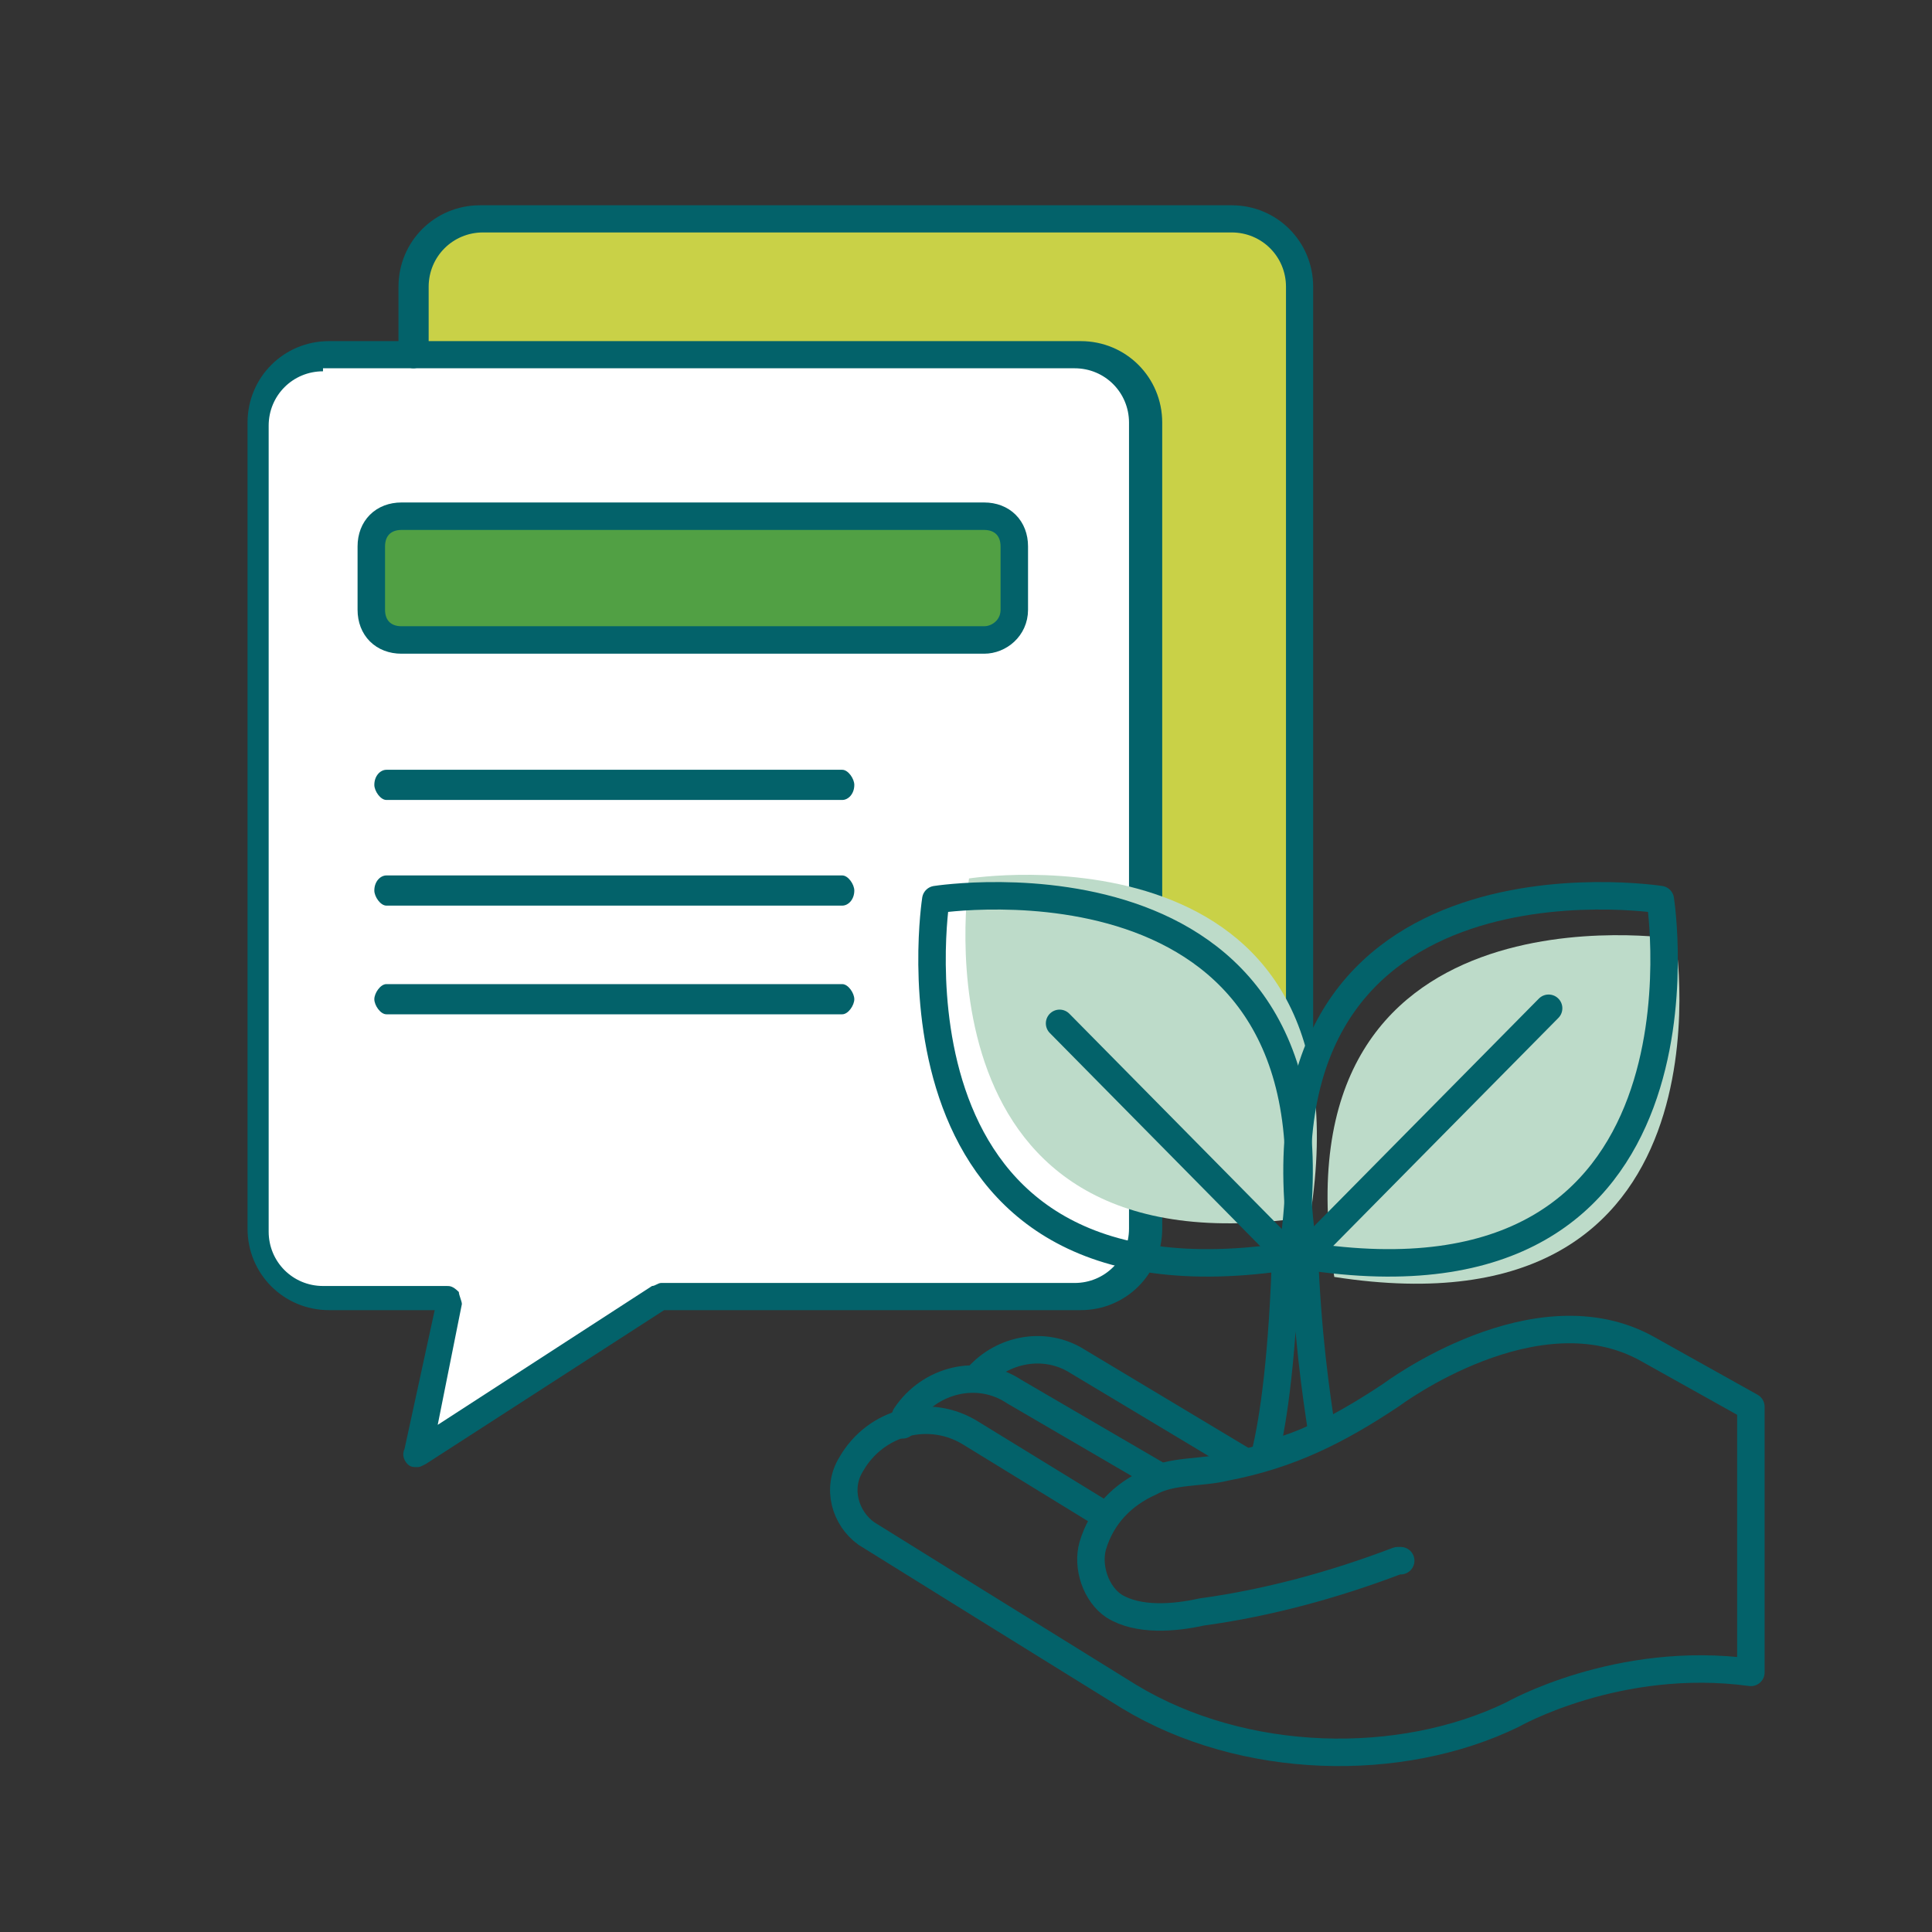 <?xml version="1.0" encoding="utf-8"?>
<!-- Generator: Adobe Illustrator 25.3.1, SVG Export Plug-In . SVG Version: 6.00 Build 0)  -->
<svg version="1.1" id="圖層_1" xmlns="http://www.w3.org/2000/svg" xmlns:xlink="http://www.w3.org/1999/xlink" x="0px" y="0px"
	 viewBox="0 0 64 64" style="enable-background:new 0 0 64 64;" xml:space="preserve">
<rect x="0" y="0" width="64" height="64" fill="#333333" stroke="none"/>
<style type="text/css">
	.st0{fill:#03626A;}
	.st1{fill:#C9D147;}
	.st2{fill:#FFFFFF;}
	.st3{fill:#BDDBC9;}
	.st4{fill:none;stroke:#03626A;stroke-width:0.91;stroke-linecap:round;stroke-linejoin:round;stroke-miterlimit:10;}
	.st5{fill:#51A044;stroke:#03626A;stroke-width:0.91;stroke-linecap:round;stroke-linejoin:round;stroke-miterlimit:10;}
</style>
<path class="st0" d="M43.1,9.5v26.7c0,1.3-1,2.3-2.3,2.3h-3.1V14c0-1.3-1-2.3-2.3-2.3H13.8V9.5c0-1.3,1-2.3,2.3-2.3h24.9
	C42.1,7.3,43.1,8.3,43.1,9.5z"/>
<path class="st1" d="M37.9,38.4V14c0-1.3-1-2.4-2.4-2.4H13.9V9.5c0-1.2,1-2.2,2.2-2.2h24.9c1.2,0.1,2.1,1,2.1,2.2v26.7
	c0,1.2-1,2.2-2.2,2.2H37.9z"/>
<path class="st2" d="M37.8,38.6v2.2c0,1.3-1,2.3-2.3,2.3H21.8l-8,5.2l1.1-5.2h-4.1c-1.3,0-2.3-1-2.3-2.3V14c0-1.3,1-2.3,2.3-2.3h3.1
	h21.8c1.3,0,2.3,1,2.3,2.3V38.6z"/>
<path class="st0" d="M37.7,39.1c-0.3,0-0.5-0.2-0.5-0.5c0-0.3,0.2-0.5,0.5-0.5h3.1c1,0,1.8-0.8,1.8-1.8V9.5c0-1-0.8-1.8-1.8-1.8H16
	c-1,0-1.8,0.8-1.8,1.8v2.2c0,0.3-0.3,0.5-0.5,0.5c-0.3,0-0.5-0.3-0.5-0.5V9.5c0-1.5,1.2-2.7,2.7-2.7h24.9c1.5,0,2.7,1.2,2.7,2.7
	v26.7c0.1,0.7-0.2,1.4-0.7,1.9c-0.5,0.5-1.2,0.9-2,0.9H37.7z"/>
<path class="st0" d="M13.8,48.6c-0.1,0-0.2,0-0.3-0.1c-0.1-0.1-0.2-0.3-0.1-0.5l1-4.6h-3.5c-1.5,0-2.7-1.2-2.7-2.7V14
	c0-1.5,1.2-2.7,2.7-2.7h24.9c1.5,0,2.7,1.2,2.7,2.7v26.7c0,1.5-1.2,2.7-2.7,2.7H22l-7.9,5.1C13.9,48.6,13.9,48.6,13.8,48.6z
	 M10.7,12.3c-1,0-1.8,0.8-1.8,1.8v26.7c0,1,0.8,1.8,1.8,1.8h4.1c0.1,0,0.2,0,0.4,0.2c0,0.1,0.1,0.3,0.1,0.4l-0.8,4l7.1-4.6
	c0.1,0,0.2-0.1,0.3-0.1h13.7c1,0,1.8-0.8,1.8-1.8V14c0-1-0.8-1.8-1.8-1.8H10.7z"/>
<path class="st0" d="M12.8,26.5c-0.2,0-0.4-0.3-0.4-0.5c0-0.3,0.2-0.5,0.4-0.5h15.1c0.2,0,0.4,0.3,0.4,0.5c0,0.3-0.2,0.5-0.4,0.5
	H12.8z"/>
<path class="st0" d="M12.8,30c-0.2,0-0.4-0.3-0.4-0.5c0-0.3,0.2-0.5,0.4-0.5h15.1c0.2,0,0.4,0.3,0.4,0.5c0,0.3-0.2,0.5-0.4,0.5H12.8
	z"/>
<path class="st0" d="M12.8,33.6c-0.2,0-0.4-0.3-0.4-0.5s0.2-0.5,0.4-0.5h15.1c0.2,0,0.4,0.3,0.4,0.5s-0.2,0.5-0.4,0.5H12.8z"/>
<g id="Layer_1_00000003825072570971260840000006128909351976051343_">
</g>
<g>
	<g>
		<path class="st3" d="M55.5,31.1c0,0-13.4-2.1-11.3,11.2C57.7,44.4,55.5,31.1,55.5,31.1z"/>
	</g>
	<g>
		<path class="st3" d="M32.1,29.1c0,0,13.4-2.1,11.3,11.2C30,42.4,32.1,29.1,32.1,29.1z"/>
	</g>
</g>
<g>
	<g>
		<g>
			<path class="st4" d="M55,29.8c0,0-14-2.2-11.8,11.8C57.2,43.8,55,29.8,55,29.8z"/>
			<line class="st4" x1="51.3" y1="33.4" x2="43.2" y2="41.6"/>
		</g>
		<g>
			<path class="st4" d="M31,29.8c0,0,14-2.2,11.8,11.8C28.8,43.8,31,29.8,31,29.8z"/>
			<line class="st4" x1="35.1" y1="33.9" x2="42.7" y2="41.6"/>
		</g>
		<path class="st4" d="M43.8,47.5c-0.2-1.3-0.5-3.3-0.6-6.2h-0.6c-0.1,3.5-0.4,5.7-0.7,6.9C42,48.2,43.1,47.9,43.8,47.5z"/>
	</g>
	<g>
		<path class="st4" d="M36.6,50.2l-4.4-2.7c-1.4-0.9-3.2-0.4-4,1l0,0c-0.5,0.8-0.2,1.8,0.5,2.3l3.7,2.3l5,3.1
			c3.8,2.3,9,2.4,12.7,0.6c0,0,3.5-2,7.9-1.4v-8.8l-3.4-1.9c-3.7-2.1-8.5,1.5-8.5,1.5c-1.8,1.2-3.4,2-5.5,2.4
			c-0.8,0.2-1.8,0.1-2.5,0.5c-0.9,0.4-1.6,1.1-1.9,2.1c-0.2,0.7,0.1,1.6,0.7,2c0.8,0.5,2,0.4,2.9,0.2c2.2-0.3,4.4-0.9,6.5-1.7
			c0,0,0.1,0,0.1,0"/>
		<path class="st4" d="M38.4,48.9l-4.8-2.8c-1.2-0.8-2.8-0.4-3.6,0.8l-0.1,0.3"/>
		<path class="st4" d="M41.2,48.4l-5.5-3.3c-1.1-0.7-2.5-0.4-3.3,0.5"/>
	</g>
</g>
<path class="st5" d="M32.6,21.2H13.3c-0.6,0-1-0.4-1-1v-2.1c0-0.6,0.4-1,1-1h19.3c0.6,0,1,0.4,1,1v2.1
	C33.6,20.8,33.1,21.2,32.6,21.2z"/>
</svg>
